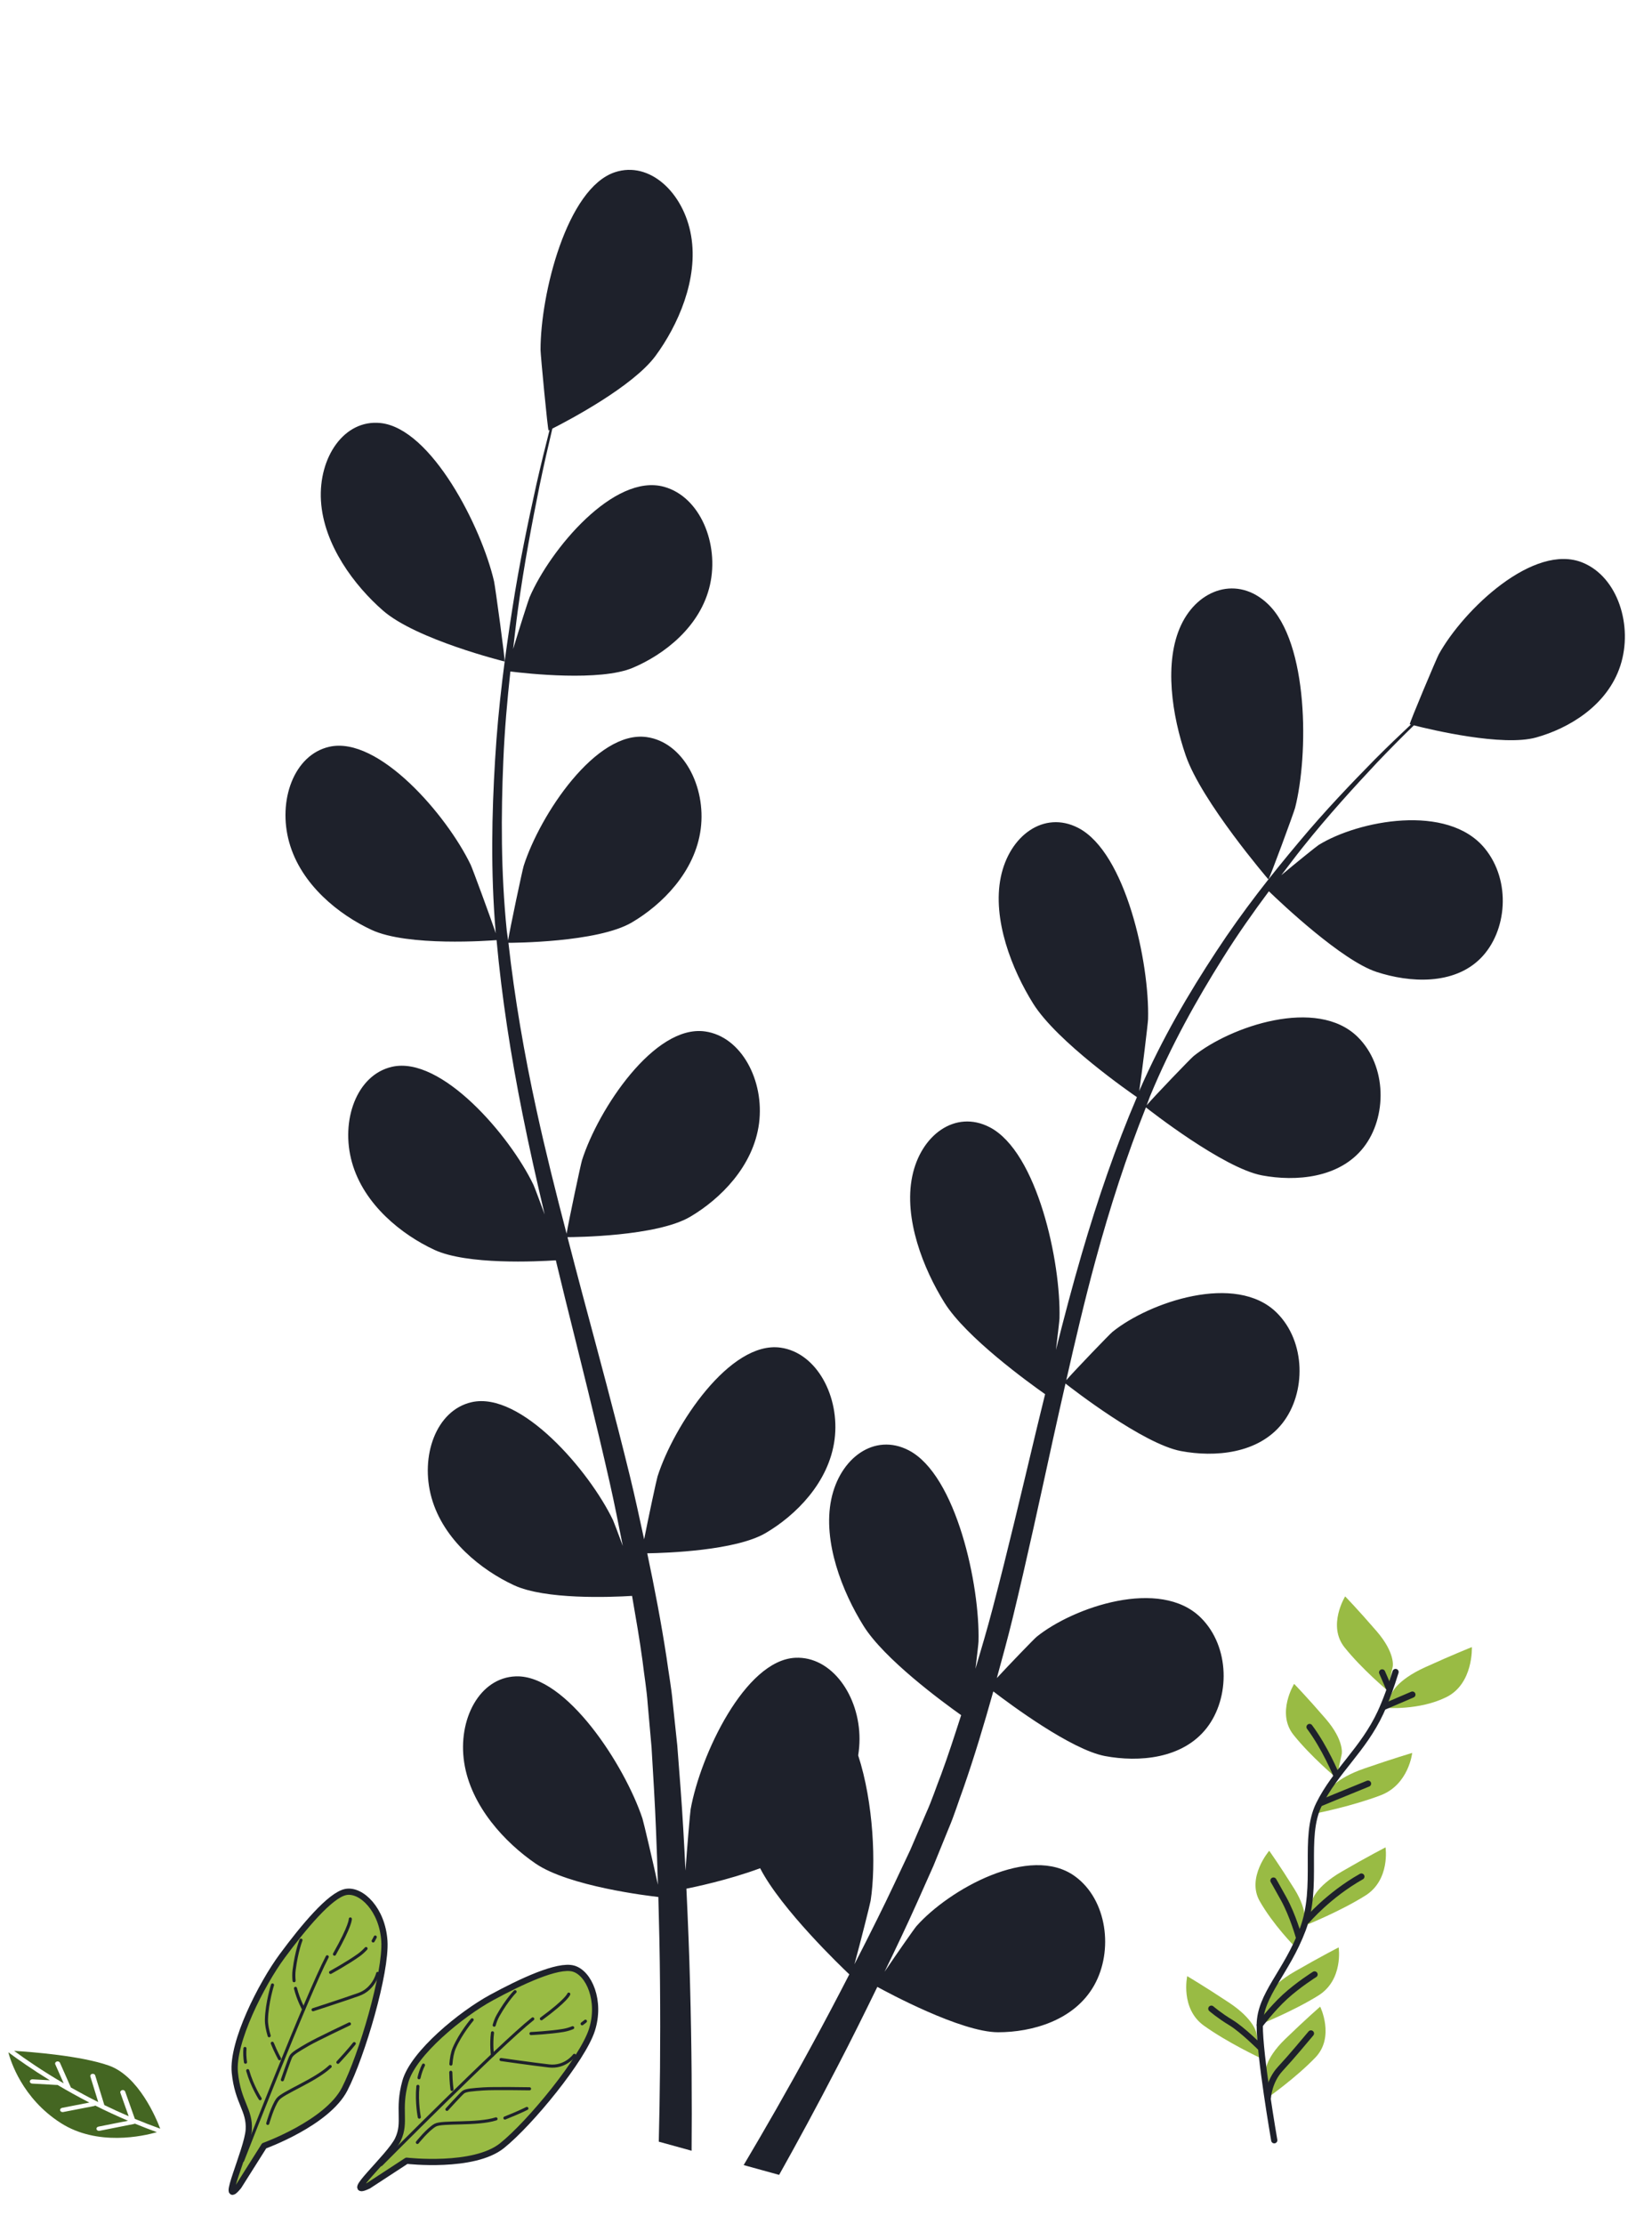 <svg width="266" height="358" viewBox="0 0 266 358" fill="none" xmlns="http://www.w3.org/2000/svg">
<path d="M61.67 98.297C67.039 102.979 81.236 106.491 81.246 106.494C81.393 106.53 79.726 94.341 79.55 93.583C77.513 84.796 69.459 68.992 61.295 68.106C55.414 67.471 51.271 73.62 51.679 80.596C52.099 87.722 57.098 94.309 61.67 98.297Z" fill="#1E212B"/>
<path d="M59.825 149.697C65.68 152.42 78.905 151.431 79.956 151.346C80.789 160.53 82.243 169.912 84.134 179.338C85.21 184.728 86.427 190.126 87.703 195.524C86.829 193.146 86.033 191.027 85.897 190.742C82.082 182.795 71.058 169.937 63.124 171.74C57.407 173.037 54.792 180.42 56.673 187.126C58.594 193.972 64.75 198.795 69.94 201.207C75.208 203.657 86.509 203.093 89.497 202.896C90.004 204.961 90.492 207.028 91.005 209.092C93.465 218.993 95.955 228.86 98.16 238.616C98.939 242.053 99.604 245.466 100.282 248.88C99.502 246.767 98.833 244.997 98.709 244.735C94.894 236.788 83.87 223.931 75.936 225.734C70.219 227.031 67.603 234.417 69.485 241.12C71.409 247.968 77.563 252.788 82.754 255.2C87.781 257.538 98.222 257.135 101.773 256.92C102.382 260.435 102.996 263.955 103.458 267.384C103.731 269.73 104.128 271.977 104.294 274.347C104.502 276.691 104.707 279.012 104.911 281.311C105.172 285.746 105.463 290.32 105.628 294.648C105.762 297.658 105.844 300.525 105.935 303.416C105.191 299.984 103.624 293.298 103.443 292.754C100.616 284.255 91.198 269.597 83.062 269.872C77.202 270.073 73.686 276.813 74.74 283.733C75.816 290.798 81.362 296.674 86.244 300.013C91.619 303.685 104.406 305.212 106.006 305.391C106.142 310.17 106.238 314.819 106.271 319.203C106.363 328.885 106.254 337.508 106.076 344.784L111.359 346.241C111.421 338.679 111.386 329.641 111.109 319.426C110.986 314.573 110.777 309.382 110.522 304.053C111.525 303.854 117.224 302.688 122.394 300.762C125.784 307.356 135.494 316.657 136.754 317.848C134.735 321.774 132.737 325.564 130.806 329.097C126.78 336.507 123.024 343.03 119.742 348.552L125.453 350.128C128.327 344.995 131.518 339.127 134.901 332.58C136.965 328.607 139.105 324.306 141.266 319.862C142.729 320.668 154.719 327.166 160.712 327.167C166.147 327.164 172.985 325.292 176.183 319.608C179.313 314.044 178.284 305.832 173.083 302.055C165.866 296.812 152.782 304.194 147.56 310.09C147.25 310.437 144.272 314.698 142.431 317.427C143.306 315.605 144.173 313.849 145.054 311.957C146.821 308.234 148.489 304.449 150.296 300.384C151.111 298.38 151.935 296.355 152.769 294.309C153.629 292.304 154.325 290.038 155.121 287.885C156.878 282.842 158.45 277.613 159.939 272.295C162.679 274.394 172.481 281.68 177.928 282.704C183.353 283.721 190.398 283.172 194.285 278.203C198.092 273.34 198.074 265.104 193.353 260.428C186.797 253.939 172.838 258.717 166.905 263.511C166.536 263.808 162.62 267.866 160.507 270.147C161.382 266.94 162.268 263.744 163.065 260.458C165.37 250.969 167.456 241.26 169.576 231.587C170.223 228.622 170.898 225.682 171.564 222.734C172.534 223.494 184.047 232.457 190.149 233.602C195.572 234.623 202.621 234.07 206.508 229.101C210.315 224.239 210.297 216.002 205.574 211.329C199.019 204.84 185.061 209.618 179.129 214.411C178.683 214.771 173.055 220.619 171.686 222.196C173.156 215.703 174.668 209.256 176.373 202.99C178.715 194.34 181.409 186.04 184.511 178.274C184.961 178.629 196.948 188.046 203.198 189.222C208.622 190.24 215.672 189.69 219.557 184.721C223.364 179.858 223.346 171.622 218.623 166.946C212.067 160.458 198.112 165.235 192.177 170.029C191.712 170.405 185.661 176.7 184.634 177.942C184.82 177.482 184.97 176.975 185.159 176.518C188.559 168.285 192.718 160.901 196.896 154.242C199.317 150.366 201.817 146.842 204.312 143.487C206.414 145.514 216.088 154.651 221.656 156.471C226.99 158.216 234.092 158.629 238.423 154.253C242.665 149.967 243.379 141.833 239.07 136.574C233.088 129.276 218.7 132.096 212.338 136.022C211.991 136.235 208.693 138.903 206.314 140.891C207.461 139.397 208.617 137.83 209.742 136.432C213.946 131.16 218.076 126.671 221.76 122.734C223.87 120.519 225.817 118.567 227.656 116.771C230.492 117.492 241.953 120.212 247.322 118.729C252.561 117.279 258.824 113.609 260.915 107.133C262.961 100.793 260.538 92.94 254.87 90.591C247 87.324 235.675 98.112 231.668 105.338C231.323 105.963 226.854 116.562 227.001 116.603C227.001 116.603 227.14 116.637 227.174 116.646C225.373 118.331 223.463 120.164 221.408 122.223C217.641 126.061 213.416 130.443 209.099 135.617C204.771 140.772 200.194 146.53 195.842 153.166C191.472 159.814 187.166 167.102 183.549 175.378C183.508 175.47 183.475 175.576 183.434 175.67C183.862 172.798 184.844 164.702 184.859 164.065C185.106 155.092 181.3 137.258 173.615 133.282C168.079 130.419 162.512 134.549 161.144 141.206C159.749 148.006 162.928 156.072 166.349 161.552C170.207 167.732 182.112 175.97 183.061 176.625C179.676 184.549 176.744 193.062 174.165 201.906C172.688 206.961 171.33 212.119 170.024 217.315C170.329 214.813 170.588 212.569 170.596 212.249C170.843 203.274 167.038 185.445 159.353 181.468C153.816 178.603 148.247 182.733 146.883 189.39C145.487 196.187 148.667 204.255 152.086 209.734C155.558 215.294 165.606 222.564 168.281 224.444C167.798 226.445 167.295 228.436 166.818 230.439C164.524 240.053 162.268 249.66 159.819 258.982C158.959 262.27 158.008 265.459 157.068 268.653C157.337 266.432 157.549 264.553 157.556 264.261C157.803 255.286 153.998 237.457 146.315 233.48C140.779 230.617 135.209 234.746 133.841 241.405C132.445 248.2 135.625 256.271 139.047 261.751C142.357 267.057 151.589 273.866 154.764 276.119C153.721 279.351 152.679 282.589 151.546 285.654C150.732 287.722 150.068 289.791 149.157 291.805C148.29 293.824 147.43 295.824 146.578 297.804C144.819 301.536 143.028 305.399 141.237 308.981C140.007 311.484 138.797 313.838 137.583 316.216C138.472 312.96 140.103 306.531 140.189 305.972C141.083 300.164 140.663 290.201 138.181 282.596C138.318 281.74 138.393 280.867 138.396 279.983C138.416 273.02 133.92 266.605 128.063 266.882C119.935 267.268 112.752 282.605 111.203 291.28C111.111 291.791 110.63 297.521 110.373 301.145C110.257 298.967 110.169 296.852 110.028 294.613C109.778 290.179 109.421 285.757 109.054 280.999C108.81 278.705 108.565 276.386 108.315 274.045C108.109 271.721 107.653 269.279 107.329 266.871C106.48 261.303 105.403 255.692 104.218 250.063C107.352 250.012 118.464 249.633 123.287 246.798C128.087 243.977 133.488 238.684 134.383 231.725C135.258 224.91 131.563 217.783 125.688 216.955C117.535 215.808 108.486 229.483 105.875 237.69C105.712 238.203 104.388 244.393 103.715 247.814C102.981 244.437 102.263 241.062 101.432 237.668C99.037 227.869 96.369 218.025 93.74 208.195C92.933 205.183 92.16 202.173 91.374 199.164C92.491 199.161 105.724 199.064 111.126 195.889C115.927 193.068 121.328 187.778 122.223 180.816C123.097 174.001 119.4 166.874 113.526 166.049C105.371 164.902 96.324 178.574 93.712 186.782C93.516 187.4 91.62 196.312 91.231 198.614C89.507 191.985 87.835 185.359 86.398 178.762C84.407 169.663 82.854 160.628 81.867 151.779C82.389 151.779 96.203 151.755 101.735 148.505C106.536 145.684 111.937 140.393 112.831 133.431C113.706 126.616 110.011 119.489 104.134 118.662C95.981 117.514 86.933 131.19 84.321 139.397C84.115 140.042 82.081 149.632 81.815 151.407C81.758 150.881 81.649 150.341 81.596 149.816C80.643 140.354 80.671 131.113 81.042 122.489C81.249 117.476 81.676 112.717 82.177 108.102C84.766 108.424 96.605 109.736 101.879 107.512C106.933 105.379 112.81 100.889 114.323 94.138C115.806 87.528 112.741 79.986 106.938 78.373C98.883 76.13 88.612 88.405 85.27 96.153C85.087 96.575 83.636 101.14 82.619 104.488C82.871 102.411 83.098 100.259 83.371 98.28C84.384 90.84 85.684 84.127 86.877 78.198C87.578 74.836 88.266 71.815 88.936 69.001C91.532 67.684 101.931 62.219 105.57 57.266C109.121 52.43 112.496 44.97 111.276 37.93C110.083 31.035 104.631 25.887 99.035 27.718C91.269 30.263 87.019 47.352 87.037 56.347C87.042 57.126 88.2 69.365 88.335 69.301C88.335 69.301 88.463 69.236 88.491 69.221C87.803 71.91 87.092 74.806 86.367 77.992C85.065 83.893 83.64 90.576 82.492 98.011C81.33 105.434 80.236 113.557 79.719 122.282C79.19 131.026 78.996 140.286 79.8 149.932C79.808 150.039 79.83 150.155 79.841 150.263C78.9 147.48 76.063 139.792 75.791 139.228C71.978 131.28 60.952 118.423 53.02 120.223C47.303 121.523 44.687 128.906 46.569 135.612C48.481 142.462 54.635 147.283 59.825 149.697Z" fill="#1E212B"/>
<path d="M204.226 141.566C204.338 141.695 208.343 130.79 208.53 130.062C210.691 121.629 210.777 103.464 204.095 97.18C199.284 92.654 192.941 94.753 190.177 100.624C187.354 106.618 188.742 115.31 190.923 121.628C193.48 129.045 204.216 141.555 204.226 141.566Z" fill="#1E212B"/>
<path d="M224.256 268.294C224.256 268.294 224.713 266.139 221.658 262.6C218.602 259.06 216.593 257 216.593 257C216.593 257 213.695 261.696 216.487 265.198C219.279 268.7 223.435 272.174 223.435 272.174L224.256 268.294Z" fill="#99BB44"/>
<path d="M216.041 282.379C216.041 282.379 216.498 280.223 213.442 276.684C210.387 273.144 208.377 271.084 208.377 271.084C208.377 271.084 205.479 275.78 208.271 279.282C211.062 282.784 215.219 286.258 215.219 286.258L216.041 282.379Z" fill="#99BB44"/>
<path d="M224.092 272.624C224.092 272.624 224.825 270.52 229.458 268.413C234.091 266.306 236.996 265.162 236.996 265.162C236.996 265.162 237.264 271.051 232.889 273.218C228.513 275.385 223.157 274.946 223.157 274.946L224.092 272.624Z" fill="#99BB44"/>
<path d="M213.913 288.33C213.913 288.33 214.891 286.361 219.656 284.713C224.422 283.064 227.388 282.202 227.388 282.202C227.388 282.202 226.841 287.287 222.318 289.015C217.796 290.742 212.156 291.876 212.156 291.876L213.913 288.33Z" fill="#99BB44"/>
<path d="M211.283 305.956C211.283 305.956 211.737 303.796 216.052 301.296C220.366 298.796 223.095 297.405 223.095 297.405C223.095 297.405 223.887 302.634 219.836 305.172C215.784 307.709 210.464 309.844 210.464 309.844L211.283 305.956Z" fill="#99BB44"/>
<path d="M209.983 310.02C209.983 310.02 210.811 307.94 208.403 304.081C205.994 300.223 204.363 297.95 204.363 297.95C204.363 297.95 200.677 302.262 202.831 306.052C204.985 309.844 208.403 313.299 208.403 313.299L209.983 310.02Z" fill="#99BB44"/>
<path d="M202.303 327.311C202.303 327.311 202 325.113 197.888 322.391C193.775 319.667 191.161 318.136 191.161 318.136C191.161 318.136 190.012 323.367 193.862 326.115C197.711 328.864 202.848 331.266 202.848 331.266L202.303 327.311Z" fill="#99BB44"/>
<path d="M203.682 322.042C203.682 322.042 204.139 319.887 208.473 317.392C212.807 314.897 215.548 313.508 215.548 313.508C215.548 313.508 216.345 318.726 212.274 321.259C208.204 323.791 202.859 325.922 202.859 325.922L203.682 322.042Z" fill="#99BB44"/>
<path d="M203.739 333.757C203.739 333.757 203.513 331.578 206.932 328.268C210.352 324.957 212.572 323.047 212.572 323.047C212.572 323.047 214.961 327.931 211.809 331.222C208.657 334.514 204.146 337.68 204.146 337.68L203.739 333.757Z" fill="#99BB44"/>
<path d="M224.708 269.171C224.003 271.444 223.177 273.783 222.278 275.72C219.51 281.677 215.016 285.136 212.376 290.496C209.736 295.855 212.408 303.619 209.769 310.609C207.131 317.6 202.88 321.094 202.842 326.002C202.804 330.911 205.177 344.555 205.177 344.555" stroke="#1E212B" stroke-miterlimit="10" stroke-linecap="round" stroke-linejoin="round"/>
<path d="M222.906 274.742L227.417 272.809" stroke="#1E212B" stroke-miterlimit="10" stroke-linecap="round" stroke-linejoin="round"/>
<path d="M223.7 271.895L222.547 269.239" stroke="#1E212B" stroke-miterlimit="10" stroke-linecap="round" stroke-linejoin="round"/>
<path d="M212.651 290.272C212.651 290.272 216.418 288.701 220.276 287.144L212.651 290.272Z" fill="#99BB44"/>
<path d="M212.651 290.272C212.651 290.272 216.418 288.701 220.276 287.144" stroke="#1E212B" stroke-miterlimit="10" stroke-linecap="round" stroke-linejoin="round"/>
<path d="M215.118 285.657C215.118 285.657 213.384 281.418 210.86 278.024L215.118 285.657Z" fill="#99BB44"/>
<path d="M215.118 285.657C215.118 285.657 213.384 281.418 210.86 278.024" stroke="#1E212B" stroke-miterlimit="10" stroke-linecap="round" stroke-linejoin="round"/>
<path d="M210.464 309.153C210.464 309.153 213.898 305.091 219.205 302.102L210.464 309.153Z" fill="#99BB44"/>
<path d="M210.464 309.153C210.464 309.153 213.898 305.091 219.205 302.102" stroke="#1E212B" stroke-miterlimit="10" stroke-linecap="round" stroke-linejoin="round"/>
<path d="M209.133 311.816C209.133 311.816 208.156 308.329 206.708 305.709C205.26 303.09 205.047 302.748 205.047 302.748" fill="#99BB44"/>
<path d="M209.133 311.816C209.133 311.816 208.156 308.329 206.708 305.709C205.26 303.09 205.047 302.748 205.047 302.748" stroke="#1E212B" stroke-miterlimit="10" stroke-linecap="round" stroke-linejoin="round"/>
<path d="M203.047 329.726C203.047 329.726 200.058 326.734 198.197 325.613C196.336 324.494 195.046 323.376 195.046 323.376" fill="#99BB44"/>
<path d="M203.047 329.726C203.047 329.726 200.058 326.734 198.197 325.613C196.336 324.494 195.046 323.376 195.046 323.376" stroke="#1E212B" stroke-miterlimit="10" stroke-linecap="round" stroke-linejoin="round"/>
<path d="M202.842 326.003C202.842 326.003 204.764 323.427 206.896 321.47C209.028 319.513 211.667 317.86 211.667 317.86" fill="#99BB44"/>
<path d="M202.842 326.003C202.842 326.003 204.764 323.427 206.896 321.47C209.028 319.513 211.667 317.86 211.667 317.86" stroke="#1E212B" stroke-miterlimit="10" stroke-linecap="round" stroke-linejoin="round"/>
<path d="M204.147 337.681C204.147 337.681 204.303 335.045 206.158 333.048C208.012 331.052 210.195 328.4 211.083 327.358" fill="#99BB44"/>
<path d="M204.147 337.681C204.147 337.681 204.303 335.045 206.158 333.048C208.012 331.052 210.195 328.4 211.083 327.358" stroke="#1E212B" stroke-miterlimit="10" stroke-linecap="round" stroke-linejoin="round"/>
<path d="M59.314 351.881L65.48 347.851C65.48 347.851 76.26 349.101 80.838 345.423C85.415 341.745 93.812 331.474 95.306 326.8C96.8 322.125 94.838 317.622 92.327 316.918C89.816 316.214 83.882 319.003 79.102 321.605C74.321 324.207 66.546 330.522 65.269 335.114C63.992 339.706 65.409 341.597 64.08 344.415C62.752 347.229 54.972 353.931 59.314 351.881Z" fill="#99BB44" stroke="#1E212B" stroke-miterlimit="10" stroke-linecap="round" stroke-linejoin="round"/>
<path d="M87.176 324.993C91.302 321.972 91.581 321.028 91.581 321.028L87.176 324.993Z" fill="#99BB44"/>
<path d="M87.176 324.993C91.302 321.972 91.581 321.028 91.581 321.028" stroke="#1E212B" stroke-width="0.5" stroke-miterlimit="10" stroke-linecap="round" stroke-linejoin="round"/>
<path d="M61.364 348.481C61.364 348.481 80.506 329.184 85.784 325.015L61.364 348.481Z" fill="#99BB44"/>
<path d="M61.364 348.481C61.364 348.481 80.506 329.184 85.784 325.015" stroke="#1E212B" stroke-width="0.5" stroke-miterlimit="10" stroke-linecap="round" stroke-linejoin="round"/>
<path d="M81.299 340.977C83.656 340.037 84.836 339.434 84.836 339.434L81.299 340.977Z" fill="#99BB44"/>
<path d="M81.299 340.977C83.656 340.037 84.836 339.434 84.836 339.434" stroke="#1E212B" stroke-width="0.5" stroke-miterlimit="10" stroke-linecap="round" stroke-linejoin="round"/>
<path d="M67.206 344.904C67.206 344.904 68.902 342.771 70.086 342.122C71.223 341.5 76.765 342.09 79.867 341.112" fill="#99BB44"/>
<path d="M67.206 344.904C67.206 344.904 68.902 342.771 70.086 342.122C71.223 341.5 76.765 342.09 79.867 341.112" stroke="#1E212B" stroke-width="0.5" stroke-miterlimit="10" stroke-linecap="round" stroke-linejoin="round"/>
<path d="M85.264 336.269C85.264 336.269 79.469 336.173 77.822 336.29C76.175 336.407 74.995 336.474 74.562 336.835C74.13 337.195 71.966 339.582 71.966 339.582" fill="#99BB44"/>
<path d="M85.264 336.269C85.264 336.269 79.469 336.173 77.822 336.29C76.175 336.407 74.995 336.474 74.562 336.835C74.13 337.195 71.966 339.582 71.966 339.582" stroke="#1E212B" stroke-width="0.5" stroke-miterlimit="10" stroke-linecap="round" stroke-linejoin="round"/>
<path d="M80.676 331.562C80.676 331.562 85.782 332.289 88.409 332.591C91.035 332.894 92.482 330.884 92.482 330.884" fill="#99BB44"/>
<path d="M80.676 331.562C80.676 331.562 85.782 332.289 88.409 332.591C91.035 332.894 92.482 330.884 92.482 330.884" stroke="#1E212B" stroke-width="0.5" stroke-miterlimit="10" stroke-linecap="round" stroke-linejoin="round"/>
<path d="M92.208 326.435C91.765 326.619 91.263 326.777 90.713 326.871C88.591 327.231 85.498 327.376 85.498 327.376" fill="#99BB44"/>
<path d="M92.208 326.435C91.765 326.619 91.263 326.777 90.713 326.871C88.591 327.231 85.498 327.376 85.498 327.376" stroke="#1E212B" stroke-width="0.5" stroke-miterlimit="10" stroke-linecap="round" stroke-linejoin="round"/>
<path d="M94.265 325.386C94.265 325.386 94.075 325.561 93.73 325.802L94.265 325.386Z" fill="#99BB44"/>
<path d="M94.265 325.386C94.265 325.386 94.075 325.561 93.73 325.802" stroke="#1E212B" stroke-width="0.5" stroke-miterlimit="10" stroke-linecap="round" stroke-linejoin="round"/>
<path d="M72.603 332.292C72.672 331.355 72.831 330.429 73.143 329.705C74.157 327.352 76.023 325.162 76.023 325.162" fill="#99BB44"/>
<path d="M72.603 332.292C72.672 331.355 72.831 330.429 73.143 329.705C74.157 327.352 76.023 325.162 76.023 325.162" stroke="#1E212B" stroke-width="0.5" stroke-miterlimit="10" stroke-linecap="round" stroke-linejoin="round"/>
<path d="M72.779 336.382C72.779 336.382 72.606 335.133 72.587 333.614L72.779 336.382Z" fill="#99BB44"/>
<path d="M72.779 336.382C72.779 336.382 72.606 335.133 72.587 333.614" stroke="#1E212B" stroke-width="0.5" stroke-miterlimit="10" stroke-linecap="round" stroke-linejoin="round"/>
<path d="M79.571 326.028C79.725 325.479 79.931 324.944 80.207 324.458C81.683 321.858 82.936 320.638 82.936 320.638" fill="#99BB44"/>
<path d="M79.571 326.028C79.725 325.479 79.931 324.944 80.207 324.458C81.683 321.858 82.936 320.638 82.936 320.638" stroke="#1E212B" stroke-width="0.5" stroke-miterlimit="10" stroke-linecap="round" stroke-linejoin="round"/>
<path d="M79.289 330.839C79.289 330.839 79.062 329.139 79.297 327.255L79.289 330.839Z" fill="#99BB44"/>
<path d="M79.289 330.839C79.289 330.839 79.062 329.139 79.297 327.255" stroke="#1E212B" stroke-width="0.5" stroke-miterlimit="10" stroke-linecap="round" stroke-linejoin="round"/>
<path d="M67.471 334.491C67.63 333.785 67.859 333.093 68.184 332.458L67.471 334.491Z" fill="#99BB44"/>
<path d="M67.471 334.491C67.63 333.785 67.859 333.093 68.184 332.458" stroke="#1E212B" stroke-width="0.5" stroke-miterlimit="10" stroke-linecap="round" stroke-linejoin="round"/>
<path d="M67.517 340.833C67.517 340.833 67.038 338.46 67.288 335.876L67.517 340.833Z" fill="#99BB44"/>
<path d="M67.517 340.833C67.517 340.833 67.038 338.46 67.288 335.876" stroke="#1E212B" stroke-width="0.5" stroke-miterlimit="10" stroke-linecap="round" stroke-linejoin="round"/>
<path d="M38.42 351.964L42.535 345.448C42.535 345.448 52.684 341.796 55.495 336.317C58.306 330.839 62.209 317.503 61.89 312.473C61.571 307.444 58.202 304.119 55.691 304.585C53.181 305.051 48.831 310.305 45.455 314.87C42.078 319.435 37.327 328.802 37.812 333.658C38.297 338.514 40.245 339.645 40.052 342.868C39.858 346.087 35.24 355.817 38.42 351.964Z" fill="#99BB44" stroke="#1E212B" stroke-miterlimit="10" stroke-linecap="round" stroke-linejoin="round"/>
<path d="M53.855 314.597C56.493 309.934 56.409 308.929 56.409 308.929L53.855 314.597Z" fill="#99BB44"/>
<path d="M53.855 314.597C56.493 309.934 56.409 308.929 56.409 308.929" stroke="#1E212B" stroke-width="0.5" stroke-miterlimit="10" stroke-linecap="round" stroke-linejoin="round"/>
<path d="M39.062 347.829C39.062 347.829 49.425 321.268 52.692 315.019L39.062 347.829Z" fill="#99BB44"/>
<path d="M39.062 347.829C39.062 347.829 49.425 321.268 52.692 315.019" stroke="#1E212B" stroke-width="0.5" stroke-miterlimit="10" stroke-linecap="round" stroke-linejoin="round"/>
<path d="M54.408 332.008C56.195 330.081 57.042 328.992 57.042 328.992L54.408 332.008Z" fill="#99BB44"/>
<path d="M54.408 332.008C56.195 330.081 57.042 328.992 57.042 328.992" stroke="#1E212B" stroke-width="0.5" stroke-miterlimit="10" stroke-linecap="round" stroke-linejoin="round"/>
<path d="M43.113 341.842C43.113 341.842 43.877 339.099 44.711 337.968C45.512 336.882 50.715 334.969 53.16 332.678" fill="#99BB44"/>
<path d="M43.113 341.842C43.113 341.842 43.877 339.099 44.711 337.968C45.512 336.882 50.715 334.969 53.16 332.678" stroke="#1E212B" stroke-width="0.5" stroke-miterlimit="10" stroke-linecap="round" stroke-linejoin="round"/>
<path d="M56.262 325.825C56.262 325.825 51.007 328.309 49.565 329.149C48.122 329.989 47.083 330.575 46.822 331.104C46.563 331.631 45.469 334.817 45.469 334.817" fill="#99BB44"/>
<path d="M56.262 325.825C56.262 325.825 51.007 328.309 49.565 329.149C48.122 329.989 47.083 330.575 46.822 331.104C46.563 331.631 45.469 334.817 45.469 334.817" stroke="#1E212B" stroke-width="0.5" stroke-miterlimit="10" stroke-linecap="round" stroke-linejoin="round"/>
<path d="M50.41 323.54C50.41 323.54 55.278 321.962 57.755 321.083C60.233 320.205 60.813 317.695 60.813 317.695" fill="#99BB44"/>
<path d="M50.41 323.54C50.41 323.54 55.278 321.962 57.755 321.083C60.233 320.205 60.813 317.695 60.813 317.695" stroke="#1E212B" stroke-width="0.5" stroke-miterlimit="10" stroke-linecap="round" stroke-linejoin="round"/>
<path d="M58.94 313.692C58.607 314.059 58.211 314.428 57.749 314.759C55.965 316.033 53.228 317.535 53.228 317.535" fill="#99BB44"/>
<path d="M58.94 313.692C58.607 314.059 58.211 314.428 57.749 314.759C55.965 316.033 53.228 317.535 53.228 317.535" stroke="#1E212B" stroke-width="0.5" stroke-miterlimit="10" stroke-linecap="round" stroke-linejoin="round"/>
<path d="M60.42 311.838C60.42 311.838 60.311 312.086 60.086 312.465L60.42 311.838Z" fill="#99BB44"/>
<path d="M60.42 311.838C60.42 311.838 60.311 312.086 60.086 312.465" stroke="#1E212B" stroke-width="0.5" stroke-miterlimit="10" stroke-linecap="round" stroke-linejoin="round"/>
<path d="M43.34 327.73C43.068 326.826 42.88 325.892 42.903 325.078C42.976 322.432 43.875 319.557 43.875 319.557" fill="#99BB44"/>
<path d="M43.34 327.73C43.068 326.826 42.88 325.892 42.903 325.078C42.976 322.432 43.875 319.557 43.875 319.557" stroke="#1E212B" stroke-width="0.5" stroke-miterlimit="10" stroke-linecap="round" stroke-linejoin="round"/>
<path d="M45.018 331.43C45.018 331.43 44.41 330.344 43.844 328.938L45.018 331.43Z" fill="#99BB44"/>
<path d="M45.018 331.43C45.018 331.43 44.41 330.344 43.844 328.938" stroke="#1E212B" stroke-width="0.5" stroke-miterlimit="10" stroke-linecap="round" stroke-linejoin="round"/>
<path d="M47.351 318.869C47.294 318.289 47.289 317.697 47.364 317.121C47.767 314.037 48.461 312.339 48.461 312.339" fill="#99BB44"/>
<path d="M47.351 318.869C47.294 318.289 47.289 317.697 47.364 317.121C47.767 314.037 48.461 312.339 48.461 312.339" stroke="#1E212B" stroke-width="0.5" stroke-miterlimit="10" stroke-linecap="round" stroke-linejoin="round"/>
<path d="M48.875 323.44C48.875 323.44 48.051 321.958 47.579 320.102L48.875 323.44Z" fill="#99BB44"/>
<path d="M48.875 323.44C48.875 323.44 48.051 321.958 47.579 320.102" stroke="#1E212B" stroke-width="0.5" stroke-miterlimit="10" stroke-linecap="round" stroke-linejoin="round"/>
<path d="M39.527 331.99C39.417 331.262 39.376 330.515 39.442 329.778L39.527 331.99Z" fill="#99BB44"/>
<path d="M39.527 331.99C39.417 331.262 39.376 330.515 39.442 329.778" stroke="#1E212B" stroke-width="0.5" stroke-miterlimit="10" stroke-linecap="round" stroke-linejoin="round"/>
<path d="M41.889 337.864C41.889 337.864 40.596 335.867 39.886 333.35L41.889 337.864Z" fill="#99BB44"/>
<path d="M41.889 337.864C41.889 337.864 40.596 335.867 39.886 333.35" stroke="#1E212B" stroke-width="0.5" stroke-miterlimit="10" stroke-linecap="round" stroke-linejoin="round"/>
<path d="M21.713 341.11L20.154 336.713C20.09 336.531 19.864 336.428 19.651 336.485C19.438 336.541 19.317 336.735 19.381 336.915L20.718 340.685C19.36 340.1 18.052 339.5 16.801 338.891L15.329 334.11C15.272 333.925 15.051 333.817 14.836 333.866C14.62 333.916 14.495 334.107 14.548 334.289L15.816 338.408C14.248 337.623 12.778 336.832 11.404 336.053C11.401 336.04 11.4 336.026 11.394 336.013L9.654 332.078C9.575 331.9 9.342 331.811 9.134 331.879C8.925 331.948 8.821 332.149 8.898 332.324L10.254 335.392C6.851 333.402 4.146 331.542 2.274 330.165C5.061 330.335 13.03 330.943 17.519 332.527C22.354 334.233 25.181 341.06 25.796 342.693C24.391 342.188 23.028 341.658 21.713 341.11Z" fill="#446622"/>
<path d="M8.023 334.9L5.236 334.744C5.013 334.732 4.82 334.876 4.805 335.066C4.786 335.256 4.956 335.42 5.179 335.433L9.16 335.655C9.193 335.657 9.224 335.649 9.255 335.644C10.817 336.572 12.534 337.53 14.389 338.486L9.995 339.339C9.778 339.381 9.638 339.566 9.688 339.752C9.736 339.938 9.951 340.054 10.169 340.012L15.158 339.044C15.225 339.031 15.28 339.001 15.329 338.966C16.988 339.798 18.755 340.622 20.614 341.416L15.846 342.362C15.629 342.405 15.493 342.588 15.541 342.776C15.591 342.961 15.806 343.076 16.024 343.034L21.553 341.937C21.61 341.926 21.661 341.905 21.707 341.875C22.86 342.35 24.048 342.811 25.267 343.255C23.055 343.888 15.686 345.56 9.772 341.771C3.55 337.785 1.693 331.747 1.344 330.393C2.925 331.57 5.181 333.155 8.023 334.9Z" fill="#446622"/>
</svg>
